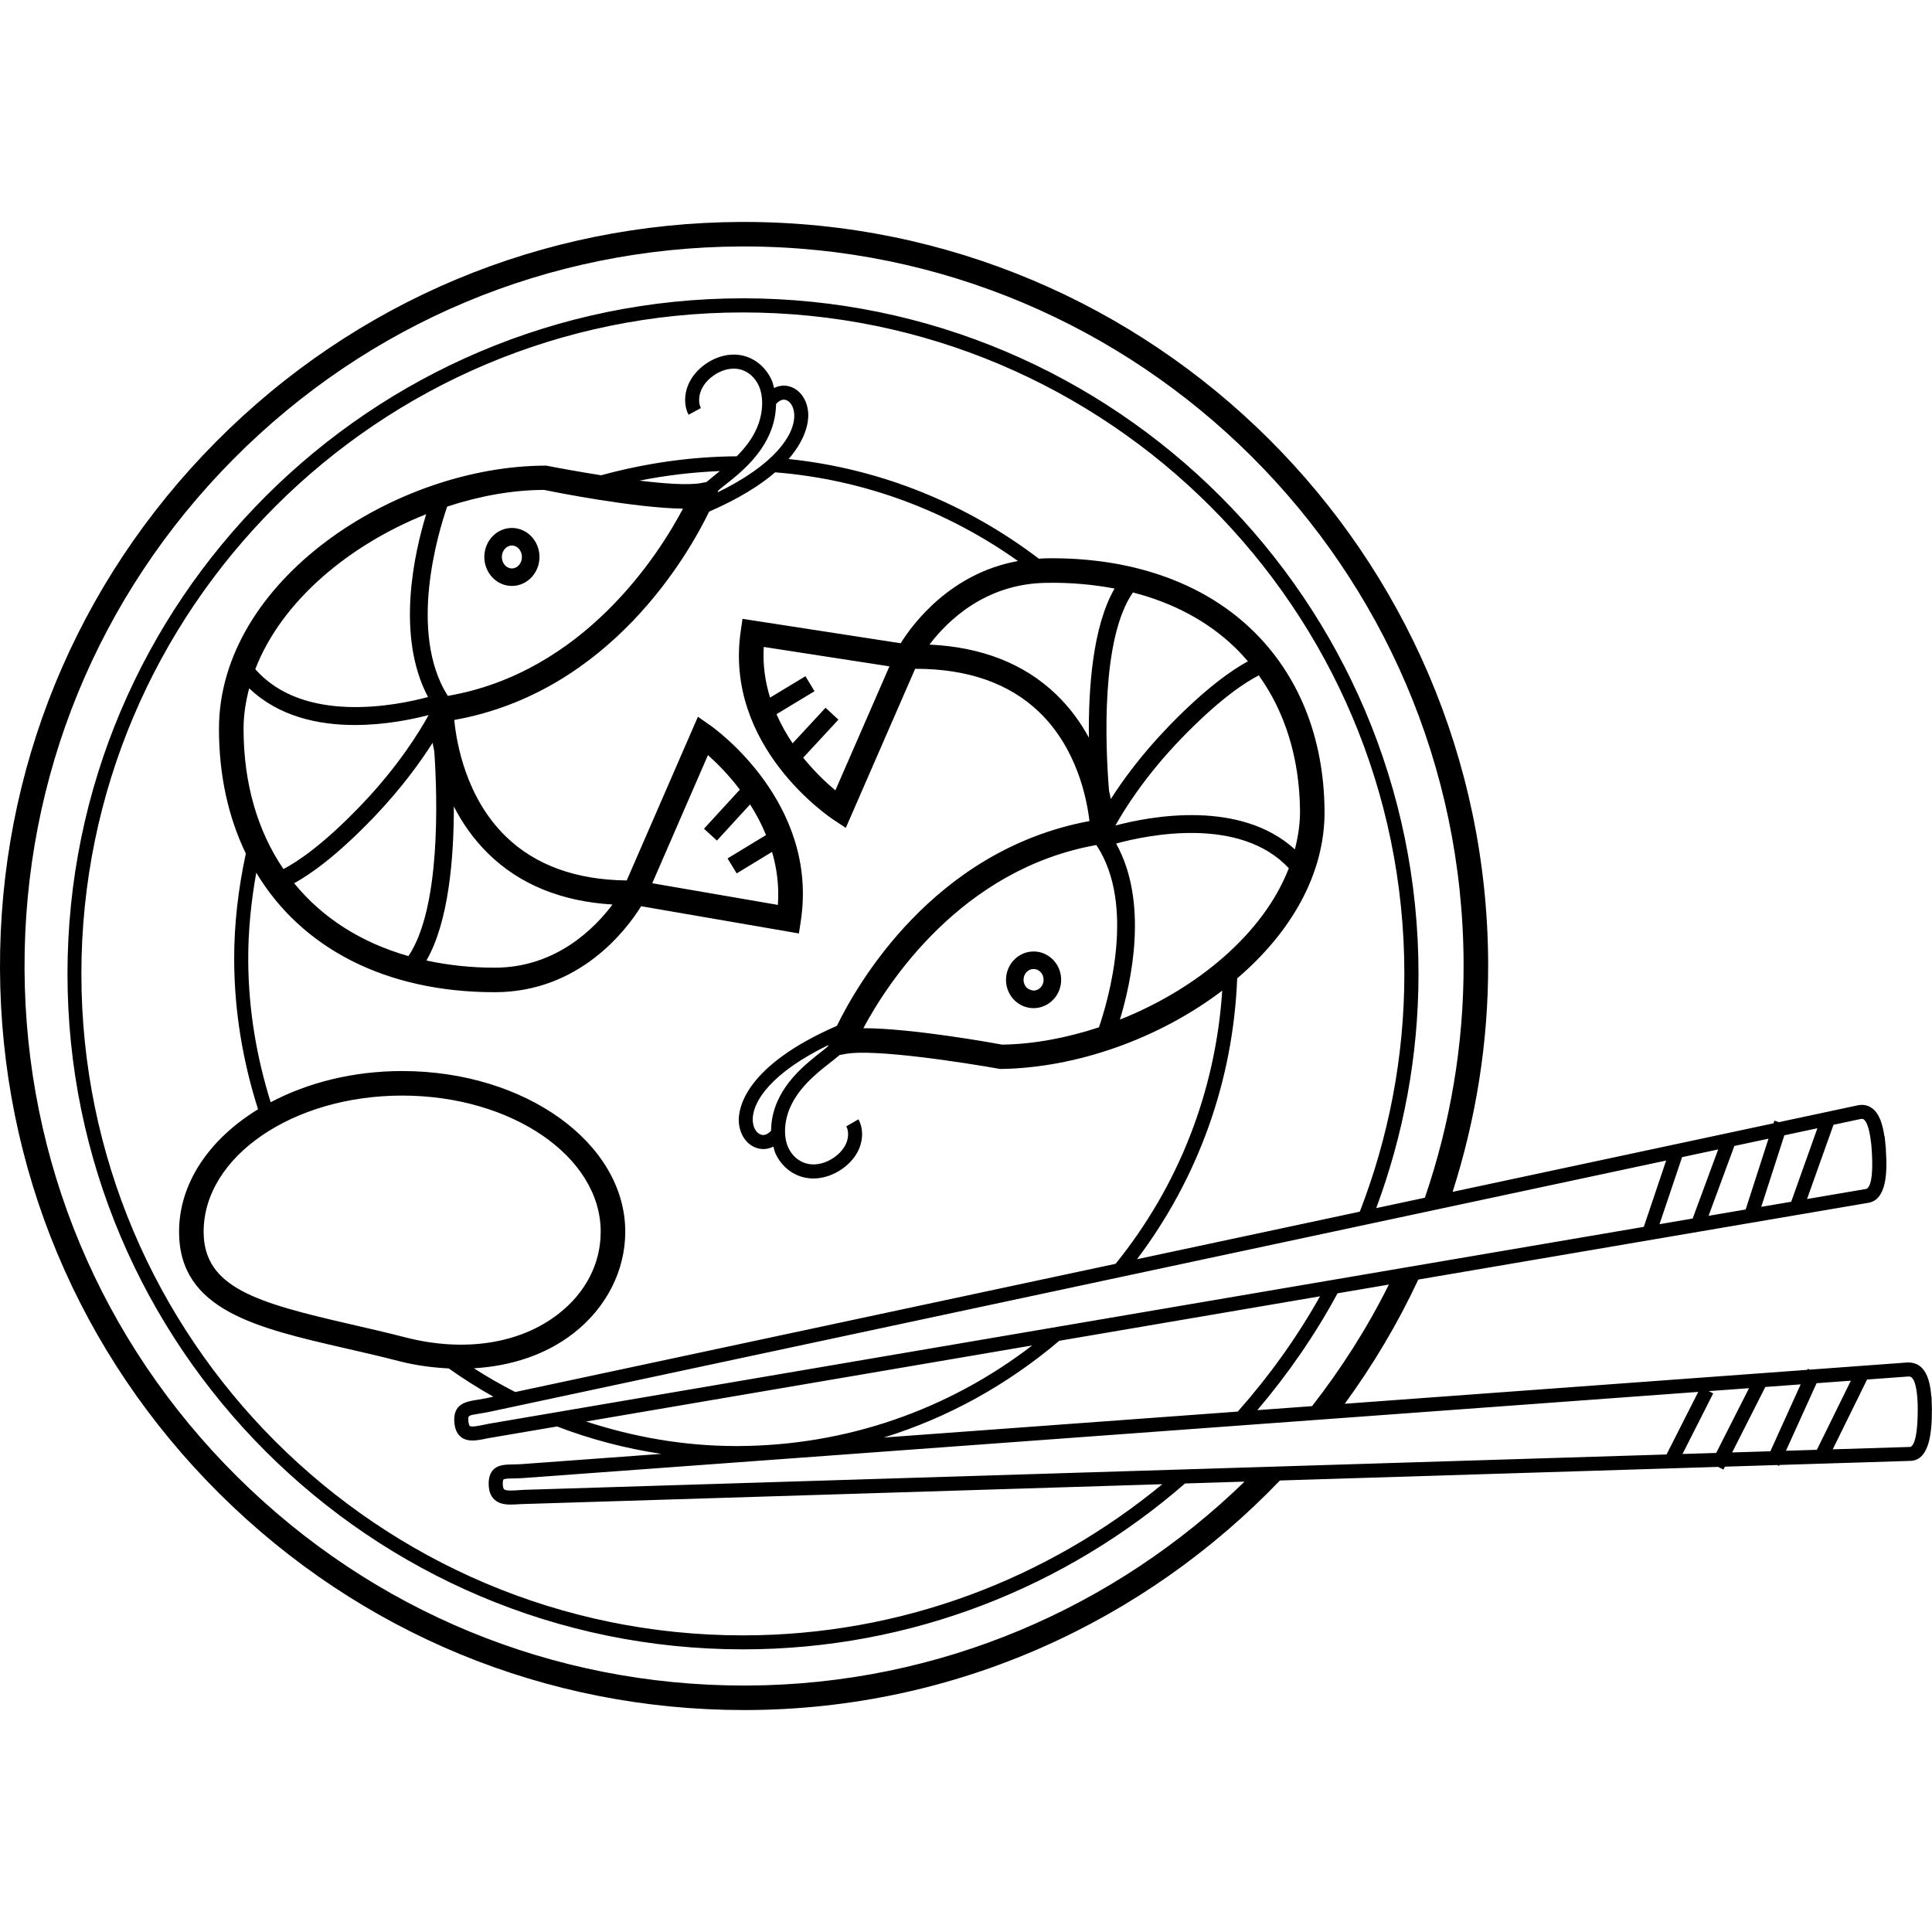 <?xml version="1.0" encoding="iso-8859-1"?>
<!-- Uploaded to: SVG Repo, www.svgrepo.com, Generator: SVG Repo Mixer Tools -->
<svg fill="#000000" height="800px" width="800px" version="1.1" id="Layer_1" xmlns="http://www.w3.org/2000/svg" xmlns:xlink="http://www.w3.org/1999/xlink" 
	 viewBox="0 0 312.417 312.417" xml:space="preserve">
<g>
	<g>
		<g>
			<path d="M82.777,85.374c-2.46,0-4.46,2.104-4.46,4.688s2,4.688,4.46,4.688s4.46-2.104,4.46-4.688S85.237,85.374,82.777,85.374z
				 M82.777,91.919c-0.896,0-1.624-0.832-1.624-1.852c0-1.02,0.732-1.852,1.624-1.852c0.892,0,1.624,0.832,1.624,1.852
				C84.401,91.086,83.673,91.919,82.777,91.919z"/>
			<path d="M167.085,153.863c-2.456,0.028-4.432,2.108-4.408,4.636c0.016,1.248,0.508,2.408,1.388,3.268
				c0.832,0.808,1.92,1.256,3.068,1.256c0.02,0,0.036,0,0.056,0c2.456-0.028,4.432-2.108,4.408-4.632
				c-0.016-1.248-0.508-2.412-1.388-3.268C169.357,154.294,168.221,153.83,167.085,153.863z M167.153,160.182
				c-0.296-0.028-0.8-0.156-1.108-0.452c-0.336-0.332-0.528-0.78-0.532-1.268c-0.012-0.964,0.704-1.756,1.604-1.768
				c0.004,0,0.012,0,0.02,0c0.404,0,0.788,0.16,1.088,0.452c0.336,0.332,0.528,0.78,0.532,1.272
				C168.769,159.382,168.049,160.174,167.153,160.182z"/>
			<path d="M312.401,227.842c0-0.056-0.004-0.108-0.004-0.164l-0.036-1.148c-0.004-0.248-0.012-0.488-0.02-0.716h-0.036
				c-0.14-1.816-0.512-3.7-1.648-4.736c-0.596-0.544-1.372-0.784-2.212-0.756l-15.804,1.16l-0.32-0.144l-0.08,0.176l-74.788,5.484
				c4.58-6.268,8.58-12.984,11.896-20.084l54.528-9.3l0.12,0.04l0.02-0.064l18.16-3.096l0.032-0.004
				c2.88-0.58,2.996-4.932,2.748-8.496h0.02l-0.144-1.504c-0.028-0.256-0.052-0.504-0.076-0.744v-0.004h-0.036
				c-0.264-1.796-0.764-3.628-1.98-4.528c-0.652-0.488-1.452-0.656-2.312-0.48l-12.76,2.724l-0.74-0.24l-0.136,0.428l-51.896,11.084
				c3.736-11.68,5.8-24.092,5.748-37c-0.272-66.188-54.196-119.84-120.32-119.84h-0.492c-32.14,0.132-62.304,12.768-84.936,35.584
				s-35.024,53.084-34.896,85.22c0.128,32.136,12.764,62.304,35.584,84.936c22.7,22.516,52.764,34.896,84.72,34.896h0.504
				c33.876-0.136,64.38-14.416,86.164-37.12l70.856-2.2l0.864,0.436l0.24-0.472l8.44-0.264l0.316,0.144l0.072-0.156l21.216-0.66
				h0.036c2.972-0.18,3.392-4.54,3.384-8.148h0.02L312.401,227.842z M212.169,227.382l-8.852,0.648
				c4.944-5.816,9.316-12.128,12.972-18.892l8.3-1.416C221.117,214.714,216.921,221.274,212.169,227.382z M79.973,242.51
				c0.696,0.632,1.592,0.788,2.632,0.788c0.5,0,1.032-0.036,1.584-0.072l103.768-3.22c-18.476,15.228-42.076,24.444-67.832,24.444
				c-58.98,0-106.964-47.984-106.964-106.964S61.145,50.523,120.125,50.523s106.968,47.984,106.968,106.964
				c0,13.552-2.58,26.504-7.204,38.448l-36.028,7.688c9.9-13.124,15.544-28.812,16.2-45.412
				c8.528-7.288,14.248-16.756,14.128-27.232c-0.132-11.852-4.232-21.968-11.852-29.248c-8.016-7.66-19.648-11.656-33.192-11.448
				c-0.396,0.004-0.768,0.044-1.152,0.064c-11.504-8.744-25.356-14.544-40.472-16.12c2.908-3.34,3.22-6.088,3.18-7.26
				c-0.084-2.168-1.24-3.916-2.948-4.452c-0.888-0.28-1.772-0.164-2.588,0.232c-0.104-0.4-0.18-0.816-0.34-1.184
				c-0.916-2.124-2.724-3.652-4.84-4.088c-1.952-0.408-4.12,0.124-5.968,1.444c-1.268,0.908-2.22,2.072-2.752,3.368
				c-0.664,1.624-0.632,3.456,0.084,4.78l1.992-1.08c-0.388-0.72-0.38-1.86,0.024-2.84c0.464-1.14,1.328-1.924,1.968-2.384
				c1.332-0.952,2.868-1.344,4.188-1.068c1.396,0.288,2.596,1.324,3.216,2.764c0.8,1.872,0.652,4.496-0.388,6.848
				c-0.692,1.556-1.744,3.004-3.216,4.48c-7.524,0.052-14.864,1.144-21.92,3.068c-3.54-0.556-6.808-1.156-8.868-1.56
				c-24.48,0-52.936,18.596-52.936,42.576c0,7.576,1.54,14.34,4.344,20.156c-1.204,5.612-1.908,11.368-1.884,17.244
				c0.032,8.412,1.436,16.488,3.86,24.108c-7.8,4.772-12.772,11.872-12.772,19.804c0,12.668,12.48,15.536,26.932,18.856
				c2.776,0.636,5.68,1.304,8.64,2.068c2.728,0.704,5.408,1.04,8.04,1.18c2.324,1.644,4.72,3.176,7.216,4.568l-1.392,0.296
				c-0.44,0.088-0.852,0.152-1.232,0.212c-1.772,0.276-3.984,0.624-3.68,3.732c0.104,1.084,0.476,1.848,1.132,2.332
				c0.524,0.38,1.12,0.516,1.788,0.516c0.756,0,1.6-0.176,2.512-0.368l11.168-1.904c5.372,2.064,11.012,3.548,16.856,4.432
				l-22.68,1.664c-0.444,0.028-0.856,0.032-1.24,0.04c-1.324,0.024-2.468,0.044-3.264,0.88c-0.52,0.548-0.756,1.332-0.728,2.4
				C79.057,241.171,79.369,241.963,79.973,242.51z M92.697,215.63c5.344-4.144,8.412-10.14,8.412-16.452
				c0-14.328-16.18-25.984-36.072-25.984c-7.956,0-15.296,1.888-21.268,5.044c-2.272-7.272-3.596-14.964-3.628-22.98
				c-0.02-4.8,0.476-9.512,1.296-14.136c7.304,12.156,20.864,19.324,38.556,19.324c13.808,0,21.396-10.212,23.684-13.904
				l25.512,4.404l0.304-2c2.916-19.14-13.928-31.152-14.648-31.656l-1.988-1.388l-11.512,26.472
				c-8.244-0.088-14.836-2.496-19.604-7.164c-6.424-6.284-7.932-15.132-8.284-18.788c25.324-4.516,37.948-26.948,41.216-33.688
				c4.884-2.128,8.3-4.304,10.672-6.356c14.56,1.16,27.988,6.332,39.268,14.344c-10.9,1.968-16.98,10.112-18.972,13.296
				l-25.572-3.948l-0.288,1.98c-2.716,18.612,14.296,30.048,15.024,30.524l1.968,1.296l11.212-25.72c0.036,0,0.072,0,0.108,0
				c8.376,0,15.068,2.336,19.9,6.952c6.196,5.92,7.776,14.164,8.176,17.672c-25.268,4.688-37.652,26.56-40.836,33.112
				c-14.924,6.5-15.94,13.372-15.868,15.396c0.08,2.112,1.228,3.828,2.928,4.364c0.352,0.112,0.708,0.168,1.06,0.168
				c0.552,0,1.092-0.148,1.608-0.396c0.108,0.384,0.188,0.78,0.352,1.132c0.936,2.048,2.764,3.508,4.888,3.908
				c0.404,0.076,0.808,0.112,1.224,0.112c1.588,0,3.252-0.548,4.704-1.58c1.26-0.896,2.204-2.036,2.728-3.308
				c0.652-1.6,0.596-3.392-0.144-4.676l-1.964,1.132c0.388,0.668,0.392,1.752,0.012,2.684c-0.452,1.096-1.304,1.864-1.94,2.316
				c-1.328,0.944-2.868,1.34-4.192,1.084c-1.404-0.26-2.612-1.244-3.248-2.62c-0.812-1.78-0.696-4.3,0.312-6.572
				c0.84-1.888,2.212-3.62,4.32-5.452c0.84-0.736,1.716-1.416,2.588-2.096c0.36-0.28,0.708-0.588,1.064-0.872l0.932-0.176
				c4.684-0.888,19.388,1.424,25.036,2.428c12.404-0.152,25.768-4.956,35.908-12.668c-1.068,16.26-7.036,31.544-17.24,44.172
				l-97.084,20.736c-2.296-1.176-4.528-2.452-6.688-3.84C82.709,220.898,88.289,219.05,92.697,215.63z M65.529,216.255
				c-3-0.772-5.932-1.444-8.744-2.092c-15.236-3.5-23.856-5.92-23.856-14.988c0.004-12.136,14.408-22.012,32.108-22.012
				s32.1,9.876,32.1,22.016c0,5.152-2.44,9.884-6.872,13.316C84.029,217.326,75.017,218.702,65.529,216.255z M69.217,112.714
				c-5.032,1.356-20.1,4.432-27.932-4.504c4.252-11.064,15.284-20.16,27.632-25.06C67.033,89.299,63.941,102.766,69.217,112.714z
				 M115.357,77.026c-0.38,0.3-0.748,0.624-1.124,0.928l-0.884,0.164c-1.988,0.364-5.796,0.104-9.944-0.396
				c4.248-0.852,8.592-1.364,13-1.548C116.053,76.455,115.709,76.75,115.357,77.026z M116.753,78.81
				c0.916-0.72,1.828-1.436,2.712-2.212c2.388-2.096,3.96-4.124,4.96-6.376c0.712-1.608,1.048-3.288,1.068-4.892
				c0.5-0.552,1.044-0.82,1.58-0.656c0.64,0.2,1.312,1.012,1.36,2.372c0.124,3.268-3.172,8.088-12.396,12.576l0.136-0.332
				C116.369,79.134,116.557,78.966,116.753,78.81z M110.441,82.25c-3.912,7.412-16.016,26.488-38.032,30.28
				c-6.456-10.228-1.54-26.44-0.096-30.612c5.22-1.712,10.568-2.688,15.648-2.696C89.661,79.567,102.673,82.158,110.441,82.25z
				 M73.389,130.414c1.348,2.62,3.14,5.248,5.544,7.608c5.08,4.984,11.832,7.748,20.112,8.244
				c-2.868,3.832-9.14,10.216-19.056,10.216c-3.916,0-7.588-0.424-11.036-1.16C72.565,149.067,73.401,138.706,73.389,130.414z
				 M66.045,154.606c-7.664-2.176-13.948-6.208-18.48-11.78c2.472-1.352,6.804-4.316,12.908-10.7
				c4.48-4.684,7.532-8.936,9.48-12.008c0.08,0.452,0.172,0.924,0.28,1.42C70.741,129.09,71.277,146.862,66.045,154.606z
				 M57.377,117.239c4.884,0,9.292-0.916,11.928-1.608c-1.404,2.564-4.824,8.2-10.88,14.532
				c-6.372,6.664-10.584,9.332-12.592,10.364c-4.164-6.124-6.448-13.796-6.448-22.664c-0.004-2.24,0.352-4.424,0.908-6.564
				C45.081,115.898,51.541,117.239,57.377,117.239z M115.933,135.926l5.36-5.848c0.964,1.504,1.84,3.148,2.576,4.956l-6.216,3.78
				l1.476,2.42l5.72-3.48c0.76,2.624,1.156,5.488,0.94,8.576l-20.316-3.504l9.008-20.72c1.368,1.208,3.288,3.12,5.16,5.58
				l-5.8,6.324L115.933,135.926z M180.481,136.406c5.06-1.38,20.008-4.492,27.928,3.988c-4.136,10.708-15.044,19.608-27.312,24.484
				C182.917,158.867,185.793,145.926,180.481,136.406z M177.709,166.119c-5.212,1.724-10.56,2.732-15.652,2.804
				c-1.7-0.312-14.684-2.652-22.448-2.656c3.9-7.292,15.792-25.716,37.676-29.62C183.793,146.403,179.113,162.026,177.709,166.119z
				 M180.373,133.49c1.404-2.532,4.744-7.952,10.656-14.076c6.344-6.564,10.54-9.192,12.524-10.2
				c4.268,5.96,6.572,13.376,6.668,21.808c0.024,2.156-0.304,4.26-0.832,6.324C200.541,129.302,186.189,131.95,180.373,133.49z
				 M188.993,117.442c-4.44,4.6-7.456,8.764-9.364,11.764c-0.084-0.432-0.18-0.876-0.292-1.34c-0.592-7.3-1.332-24.556,3.864-32.06
				c6.484,1.664,12.04,4.624,16.4,8.796c0.776,0.74,1.5,1.528,2.196,2.336C199.337,108.27,195.037,111.19,188.993,117.442z
				 M176.081,119.286c-1.316-2.416-3.044-4.84-5.32-7.02c-5.156-4.944-12.024-7.636-20.456-8.032
				c2.836-3.752,8.972-9.86,18.892-9.984c3.908-0.072,7.576,0.268,11.036,0.92C176.705,101.27,175.985,111.274,176.081,119.286z
				 M133.497,114.446l-5.324,5.752c-0.968-1.424-1.856-2.988-2.608-4.708l6.148-3.716l-1.468-2.424l-5.72,3.456
				c-0.776-2.5-1.196-5.24-1.02-8.192l20.324,3.14l-8.744,20.052c-1.372-1.136-3.304-2.944-5.204-5.28l5.696-6.152L133.497,114.446z
				 M133.957,168.99l-0.1,0.24c-0.188,0.152-0.368,0.316-0.56,0.464c-0.908,0.708-1.812,1.416-2.684,2.172
				c-2.368,2.056-3.924,4.04-4.904,6.244c-0.692,1.56-1.016,3.188-1.02,4.74c-0.504,0.54-1.08,0.812-1.616,0.632
				c-0.776-0.248-1.304-1.144-1.348-2.284C121.613,178.066,124.869,173.406,133.957,168.99z M94.781,229.867l72.14-12.304
				c-13.604,10.444-30.12,16.2-47.564,16.272c-0.112,0-0.216,0-0.324,0C110.557,233.834,102.441,232.367,94.781,229.867z
				 M171.289,216.814l42.168-7.192c-3.764,6.696-8.24,12.928-13.3,18.64l-57.24,4.196
				C153.273,229.254,162.877,223.946,171.289,216.814z M300.889,180.946c0.076-0.012,0.136-0.02,0.192-0.02
				c0.148,0,0.24,0.048,0.308,0.1c0.716,0.528,1.04,2.516,1.22,4.108c0.516,6.264-0.484,7.04-0.832,7.124l-9.568,1.632l4.28-12.004
				L300.889,180.946z M288.541,183.586l5.344-1.14l-4.236,11.884h0.004l-4.848,0.824L288.541,183.586z M285.977,184.13
				l-3.692,11.452l-6,1.024l4.172-11.296L285.977,184.13z M277.841,185.87l-4.128,11.176l-5.36,0.912l3.652-10.84L277.841,185.87z
				 M269.429,187.666l-3.616,10.724L79.061,230.226l-0.6,0.124c-0.928,0.196-2.204,0.456-2.492,0.24
				c-0.076-0.056-0.176-0.276-0.22-0.724c-0.096-0.98-0.096-0.98,1.768-1.272c0.412-0.064,0.856-0.136,1.344-0.232L269.429,187.666z
				 M120.789,272.563c-0.164,0-0.324,0-0.488,0c-30.896,0-59.972-11.976-81.92-33.748c-22.068-21.888-34.284-51.056-34.412-82.136
				c-0.128-31.08,11.86-60.344,33.748-82.412c21.884-22.064,51.056-34.284,82.132-34.412c0.16,0,0.316,0,0.476,0
				c63.936,0,116.084,51.888,116.348,115.884c0.052,13.28-2.192,26.028-6.26,37.94l-7.868,1.68
				c4.388-11.812,6.836-24.56,6.836-37.884c0-60.232-49-109.236-109.236-109.236c-60.232,0-109.232,49-109.232,109.236
				c0,60.236,49,109.236,109.232,109.236c27.344,0,52.312-10.156,71.484-26.824l9.624-0.3
				C180.409,259.842,152.081,272.435,120.789,272.563z M84.661,240.919l-0.608,0.04c-1.044,0.072-2.224,0.156-2.54-0.132
				c-0.12-0.108-0.196-0.404-0.208-0.812c-0.02-0.624,0.1-0.768,0.1-0.768c0.144-0.152,1.06-0.168,1.664-0.176
				c0.416-0.008,0.86-0.016,1.352-0.048l190.196-13.944l-5.128,10.12L84.661,240.919z M277.521,234.95l-5.448,0.168l4.964-9.796
				l-0.728-0.368l6.52-0.476L277.521,234.95z M286.281,234.678l-6.18,0.192l5.364-10.588l5.716-0.42L286.281,234.678z
				 M288.801,234.598l4.952-10.924l5.544-0.408l-5.496,11.176L288.801,234.598z M308.881,233.979l-12.516,0.388l5.552-11.288
				l6.684-0.492c0.024,0,0.048,0,0.072,0c0.24,0,0.364,0.084,0.46,0.168c0.708,0.648,0.9,2.64,0.972,4.296
				C310.205,233.458,309.133,233.95,308.881,233.979z"/>
		</g>
	</g>
</g>
</svg>